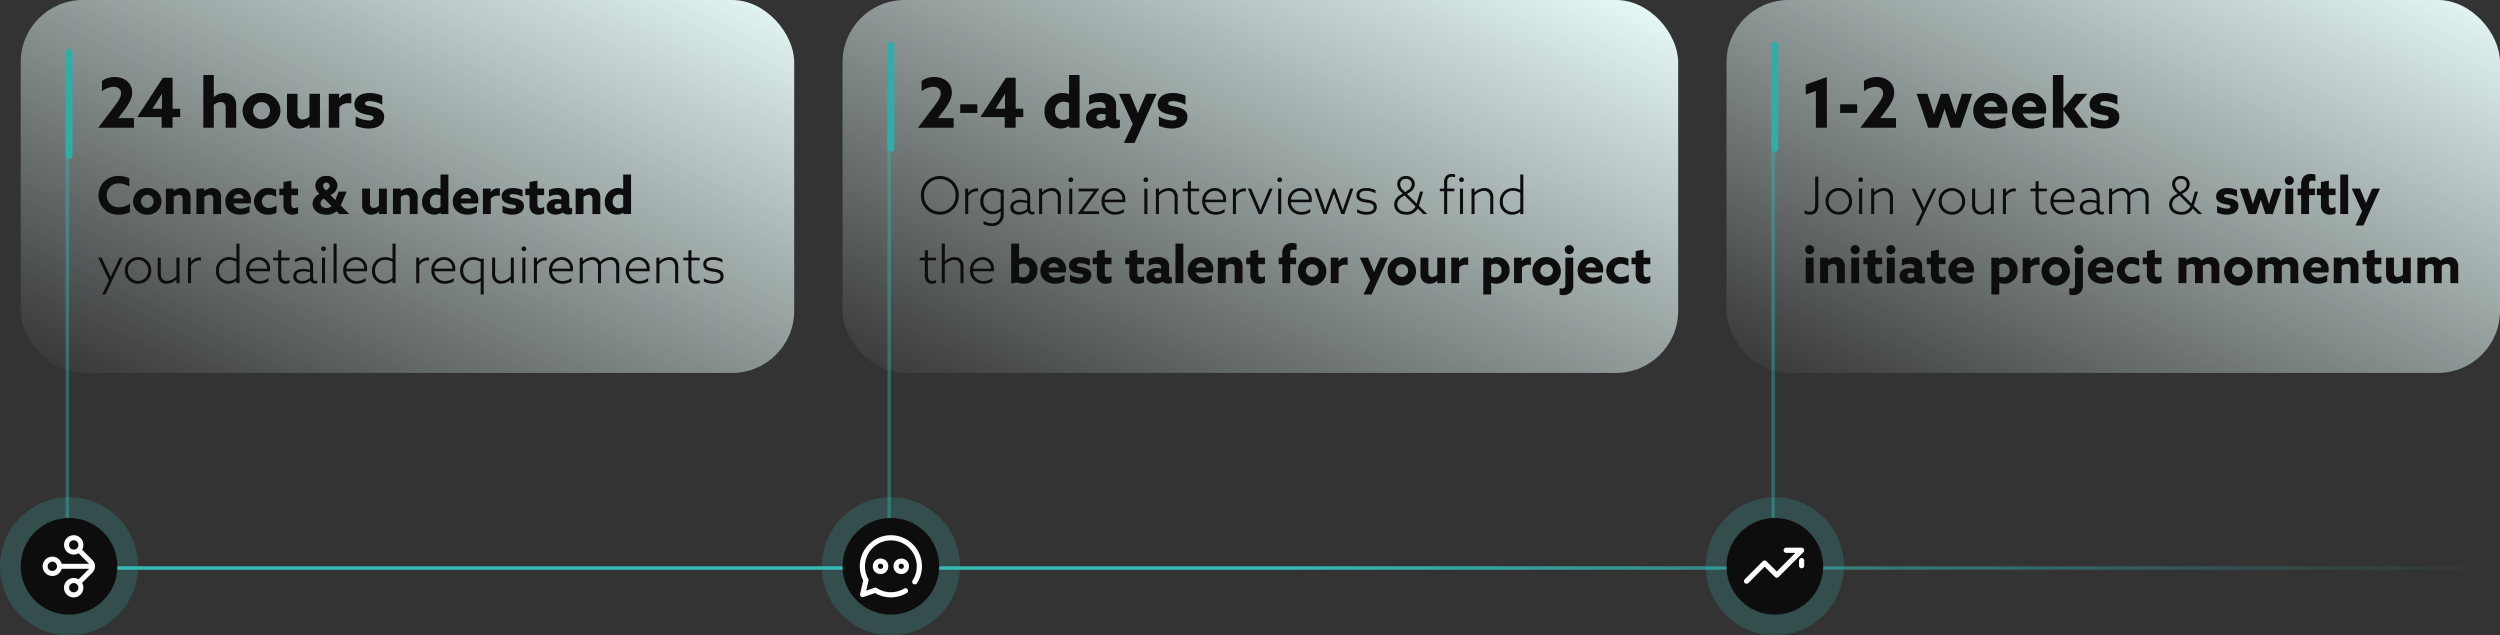 <svg xmlns="http://www.w3.org/2000/svg" xmlns:xlink="http://www.w3.org/1999/xlink" width="724" height="184" viewBox="0 0 724 184"><rect x="0" y="0" width="724" height="184" fill="#333333" stroke="none"/><defs><linearGradient id="a" x1="1" y1="1" x2="0.5" y2="1" gradientUnits="objectBoundingBox"><stop offset="0" stop-color="#34bcb8" stop-opacity="0"/><stop offset="1" stop-color="#34bcb8"/></linearGradient><linearGradient id="b" x1="1" x2="-0.021" y2="1" gradientUnits="objectBoundingBox"><stop offset="0" stop-color="#e6f8f7"/><stop offset="1" stop-color="#e5f8f7" stop-opacity="0"/></linearGradient><clipPath id="c"><rect width="18" height="18" fill="none"/></clipPath><linearGradient id="f" y1="0.049" x2="-0.031" xlink:href="#b"/><linearGradient id="j" x2="0" xlink:href="#b"/></defs><g transform="translate(-375 -1888)"><path d="M703,.5H0v-1H703Z" transform="translate(395.5 2052.5)" fill="url(#a)"/><g transform="translate(173.889 1466)"><rect width="224" height="108" rx="18" transform="translate(701.111 422)" fill="url(#b)"/><path d="M0,0V122.549" transform="translate(714.611 451.951)" fill="none" stroke="rgba(52,188,184,0.4)" stroke-width="1"/><path d="M0,0V29.949" transform="translate(715.111 435.064)" fill="none" stroke="#2fada9" stroke-linecap="round" stroke-width="2"/><path d="M3.675-2.94c0,1.32-.2,2.25-1.545,2.25A3.965,3.965,0,0,1,.57-1.05v.885a4.165,4.165,0,0,0,1.575.33A2.307,2.307,0,0,0,4.035-.6,3.6,3.6,0,0,0,4.59-2.97v-7.89H3.675ZM6.69-3.69A3.755,3.755,0,0,0,10.515.165,3.755,3.755,0,0,0,14.34-3.69a3.755,3.755,0,0,0-3.825-3.855A3.755,3.755,0,0,0,6.69-3.69Zm.885,0a2.923,2.923,0,0,1,2.94-3.045,2.923,2.923,0,0,1,2.94,3.045,2.923,2.923,0,0,1-2.94,3.045A2.923,2.923,0,0,1,7.575-3.69ZM17.52-9.945a.676.676,0,0,0-.675-.69.676.676,0,0,0-.69.675.676.676,0,0,0,.675.69A.676.676,0,0,0,17.52-9.945ZM16.4,0h.885V-7.38H16.4ZM19.89,0h.885V-5.4A3.824,3.824,0,0,1,23.46-6.72a1.82,1.82,0,0,1,1.38.525,2.482,2.482,0,0,1,.465,1.77V0h.885V-4.59a2.961,2.961,0,0,0-.66-2.2,2.49,2.49,0,0,0-1.89-.75A4.21,4.21,0,0,0,20.8-6.33l-.03-.015V-7.38H19.89ZM36.345-4.245c-.39.825-.78,1.665-1.14,2.445h-.03c-.36-.795-.735-1.605-1.14-2.46l-1.47-3.12H31.59L34.71-.8,32.715,3.3h.945l5.1-10.68h-.93Zm3.1.555A3.755,3.755,0,0,0,43.275.165,3.755,3.755,0,0,0,47.1-3.69a3.755,3.755,0,0,0-3.825-3.855A3.755,3.755,0,0,0,39.45-3.69Zm.885,0a2.923,2.923,0,0,1,2.94-3.045,2.923,2.923,0,0,1,2.94,3.045,2.923,2.923,0,0,1-2.94,3.045A2.923,2.923,0,0,1,40.335-3.69ZM49.77-.615A2.532,2.532,0,0,0,51.7.165a4.06,4.06,0,0,0,2.805-1.23l.03.015V0h.885V-7.38H54.54v5.37A3.788,3.788,0,0,1,51.87-.645a1.82,1.82,0,0,1-1.4-.555,2.759,2.759,0,0,1-.465-1.89V-7.38h-.885v4.455A3.274,3.274,0,0,0,49.77-.615ZM58.035,0h.885V-5.16A2.822,2.822,0,0,1,61.305-6.6a2.223,2.223,0,0,1,.465.045V-7.41a1.938,1.938,0,0,0-.435-.045,3.016,3.016,0,0,0-2.385,1.29l-.03-.015v-1.2h-.885Zm9.99-.465A2.047,2.047,0,0,0,69.6.165a2.886,2.886,0,0,0,1.17-.24v-.84a2.138,2.138,0,0,1-1.05.27c-1.17,0-1.335-.915-1.335-2.025V-6.6H70.77v-.78H68.385V-9.6l-.885.15v2.07H66.03v.78H67.5v4.08A3.071,3.071,0,0,0,68.025-.465ZM78.705-3.45c.015-.18.03-.4.03-.63a3.22,3.22,0,0,0-3.27-3.465A3.673,3.673,0,0,0,71.82-3.69,3.75,3.75,0,0,0,75.765.165,5,5,0,0,0,78.3-.525v-.96a4.106,4.106,0,0,1-2.475.855A2.957,2.957,0,0,1,72.69-3.45Zm-3.27-3.3a2.378,2.378,0,0,1,2.43,2.565H72.72A2.764,2.764,0,0,1,75.435-6.75ZM82.815.165a3.879,3.879,0,0,0,2.46-.915h.03A1.33,1.33,0,0,0,86.64.12,1.6,1.6,0,0,0,87.285,0V-.765a.989.989,0,0,1-.48.12c-.6,0-.75-.465-.75-1.095V-4.935a2.46,2.46,0,0,0-.75-1.98,3.193,3.193,0,0,0-2.1-.645,4.5,4.5,0,0,0-2.355.66v.885a3.881,3.881,0,0,1,2.265-.72,2.258,2.258,0,0,1,1.515.465,1.861,1.861,0,0,1,.54,1.545v.855a7.214,7.214,0,0,0-1.9-.27,3.8,3.8,0,0,0-2.025.495,1.948,1.948,0,0,0-.93,1.71,1.909,1.909,0,0,0,.765,1.59A2.9,2.9,0,0,0,82.815.165Zm.12-.795c-.9,0-1.725-.42-1.725-1.38,0-1.1,1.08-1.425,2.13-1.425a6.836,6.836,0,0,1,1.83.27V-1.5A3.483,3.483,0,0,1,82.935-.63ZM99.345,0h.885V-4.635a2.905,2.905,0,0,0-.645-2.175,2.519,2.519,0,0,0-1.89-.735A4.3,4.3,0,0,0,94.71-6.18a2.344,2.344,0,0,0-2.28-1.365A4.022,4.022,0,0,0,89.7-6.36l-.03-.015V-7.38h-.885V0h.885V-5.46a3.8,3.8,0,0,1,2.595-1.26,1.8,1.8,0,0,1,1.35.51,2.359,2.359,0,0,1,.45,1.725V0h.885V-4.635a6.5,6.5,0,0,0-.045-.8,3.81,3.81,0,0,1,2.64-1.29,1.786,1.786,0,0,1,1.335.51,2.425,2.425,0,0,1,.465,1.725Zm14.31-6.51-.99,3.45L109.89-5.82l.765-.495A2.747,2.747,0,0,0,112.14-8.64a2.379,2.379,0,0,0-2.55-2.385,2.374,2.374,0,0,0-2.55,2.37,3.076,3.076,0,0,0,1.11,2.235l.48.48-.69.42a3.14,3.14,0,0,0-1.77,2.73c0,1.59,1.215,2.955,3.48,2.955A3.56,3.56,0,0,0,113-1.605L114.6,0h1.1l.015-.03L113.325-2.4l1.215-4.11ZM107.91-8.64a1.553,1.553,0,0,1,1.665-1.575,1.568,1.568,0,0,1,1.68,1.59A2.022,2.022,0,0,1,110.16-6.93l-.825.555-.57-.57A2.428,2.428,0,0,1,107.91-8.64Zm1.785,7.995c-1.695,0-2.64-.975-2.64-2.175A2.44,2.44,0,0,1,108.42-4.9l.765-.48,3.165,3.15A2.735,2.735,0,0,1,109.695-.645Zm10.365.21a7.04,7.04,0,0,0,2.88.6c1.89,0,3.3-.885,3.315-2.505,0-1.275-.855-1.815-2.265-2.16-1.1-.27-1.89-.225-1.89-.765,0-.345.36-.525.96-.525a6.216,6.216,0,0,1,2.775.8V-6.96a6.891,6.891,0,0,0-2.82-.585c-1.83,0-3.21.885-3.225,2.445,0,1.215.825,1.8,2.22,2.145,1.11.285,1.935.225,1.935.8,0,.4-.375.57-1.005.57a6.293,6.293,0,0,1-2.88-.84ZM129.18,0h2.19l.675-1.98c.255-.735.48-1.425.675-2.1h.03c.2.675.42,1.4.66,2.115L134.07,0h2.13l2.52-7.38h-2.205l-.75,2.325c-.24.75-.45,1.425-.645,2.13h-.03c-.21-.7-.42-1.365-.675-2.13l-.78-2.325h-1.7l-.795,2.325c-.24.705-.48,1.44-.69,2.13h-.03c-.195-.7-.4-1.395-.645-2.13l-.75-2.325h-2.37Zm10.485-9.72a1.319,1.319,0,0,0,1.32,1.305A1.319,1.319,0,0,0,142.3-9.72a1.319,1.319,0,0,0-1.32-1.305A1.319,1.319,0,0,0,139.665-9.72Zm.18,9.72h2.28V-7.38h-2.28Zm4.575,0h2.28V-5.49h1.71V-7.38H146.7V-8.625c0-.63.15-1.08.855-1.08a4.745,4.745,0,0,1,.99.135v-1.845a3.644,3.644,0,0,0-1.26-.21,3.025,3.025,0,0,0-2.085.69,3.311,3.311,0,0,0-.78,2.46v1.1h-1.05v1.89h1.05Zm6.375-.57a2.6,2.6,0,0,0,1.92.735A3.4,3.4,0,0,0,154.38-.24V-2.055a2.642,2.642,0,0,1-1.1.3c-.69,0-.855-.54-.855-1.26V-5.49h1.95V-7.38h-1.95V-9.69l-2.28.39v1.92h-1.2v1.89h1.2v2.715A3.007,3.007,0,0,0,150.795-.57Zm4.95.57h2.28V-11.46h-2.28Zm6.7,3.3,4.8-10.68h-2.265l-.78,1.785c-.345.8-.675,1.575-1.005,2.385h-.03q-.45-1.147-.945-2.34l-.765-1.83h-2.4l3,6.57L160.125,3.3ZM.765,10.28a1.32,1.32,0,1,0,1.32-1.305A1.319,1.319,0,0,0,.765,10.28ZM.945,20h2.28V12.62H.945Zm4.17,0H7.4V15.035A2.632,2.632,0,0,1,8.94,14.42a.977.977,0,0,1,.78.315,1.462,1.462,0,0,1,.255,1.035V20h2.28V15.4a2.968,2.968,0,0,0-.645-2.19,2.658,2.658,0,0,0-1.935-.75,3.614,3.614,0,0,0-2.28.855l-.03-.015V12.62H5.115Zm8.82-9.72a1.32,1.32,0,1,0,1.32-1.305A1.319,1.319,0,0,0,13.935,10.28Zm.18,9.72H16.4V12.62h-2.28Zm5.37-.57a2.6,2.6,0,0,0,1.92.735,3.4,3.4,0,0,0,1.665-.405V17.945a2.642,2.642,0,0,1-1.095.3c-.69,0-.855-.54-.855-1.26V14.51h1.95V12.62H21.12V10.31l-2.28.39v1.92h-1.2v1.89h1.2v2.715A3.007,3.007,0,0,0,19.485,19.43Zm4.77-9.15a1.32,1.32,0,1,0,1.32-1.305A1.319,1.319,0,0,0,24.255,10.28Zm.18,9.72h2.28V12.62h-2.28Zm6.27.165a3.593,3.593,0,0,0,2.055-.615h.03a2.159,2.159,0,0,0,1.59.585,2.48,2.48,0,0,0,1.095-.225V18.2a.86.86,0,0,1-.375.09c-.315,0-.45-.24-.45-.585V15.2a2.441,2.441,0,0,0-.825-2.04,3.9,3.9,0,0,0-2.46-.7,5.868,5.868,0,0,0-2.58.57V14.99a4.609,4.609,0,0,1,2.16-.585,1.7,1.7,0,0,1,1.14.315,1.04,1.04,0,0,1,.285.78v.285a5.93,5.93,0,0,0-1.275-.135,3.645,3.645,0,0,0-2.07.525,2.1,2.1,0,0,0-.9,1.785,2.012,2.012,0,0,0,.87,1.725A3,3,0,0,0,30.7,20.165Zm.63-1.68c-.525,0-.945-.255-.945-.735,0-.57.585-.75,1.17-.75a3,3,0,0,1,.81.1v1.08A2.049,2.049,0,0,1,31.335,18.485Zm6.525.945a2.6,2.6,0,0,0,1.92.735,3.4,3.4,0,0,0,1.665-.405V17.945a2.642,2.642,0,0,1-1.1.3c-.69,0-.855-.54-.855-1.26V14.51h1.95V12.62h-1.95V10.31l-2.28.39v1.92h-1.2v1.89h1.2v2.715A3.007,3.007,0,0,0,37.86,19.43Zm11.76-2.52a6.079,6.079,0,0,0,.045-.78,3.414,3.414,0,0,0-3.525-3.675,3.806,3.806,0,0,0-3.87,3.885c0,2.31,1.755,3.825,4.185,3.825a5.666,5.666,0,0,0,2.805-.675V17.585a4.592,4.592,0,0,1-2.505.81A2,2,0,0,1,44.61,16.91Zm-3.51-2.715a1.441,1.441,0,0,1,1.455,1.275H44.6A1.525,1.525,0,0,1,46.11,14.195Zm10.875,5.7.03-.015a3.322,3.322,0,0,0,1.425.285,3.742,3.742,0,0,0,3.855-3.915,3.558,3.558,0,0,0-3.495-3.8,3.19,3.19,0,0,0-1.83.555l-.03-.015V12.62H54.7V23.3h2.28Zm0-1.86v-3.27a2.118,2.118,0,0,1,1.23-.4A1.822,1.822,0,0,1,60,16.37a1.791,1.791,0,0,1-1.845,1.95A2.583,2.583,0,0,1,56.985,18.035ZM63.765,20h2.28V15.53a2.451,2.451,0,0,1,2-.87,2.656,2.656,0,0,1,.615.075V12.59a1.829,1.829,0,0,0-.48-.06,2.5,2.5,0,0,0-2.145,1.095L66,13.61v-.99H63.765Zm7.755-3.69a1.831,1.831,0,1,1,1.83,1.89A1.841,1.841,0,0,1,71.52,16.31Zm-2.28,0a4.118,4.118,0,1,0,4.11-3.855A3.908,3.908,0,0,0,69.24,16.31Zm9.51-6.03a1.32,1.32,0,1,0,1.32-1.305A1.319,1.319,0,0,0,78.75,10.28Zm.18,10.08c0,.75-.12,1.185-.915,1.185a4.534,4.534,0,0,1-.75-.075v1.875a4.346,4.346,0,0,0,1.035.12,3.153,3.153,0,0,0,2.235-.8,3.248,3.248,0,0,0,.675-2.46V12.62H78.93Zm11.055-3.45a6.079,6.079,0,0,0,.045-.78A3.414,3.414,0,0,0,86.5,12.455a3.806,3.806,0,0,0-3.87,3.885c0,2.31,1.755,3.825,4.185,3.825a5.666,5.666,0,0,0,2.805-.675V17.585a4.592,4.592,0,0,1-2.505.81,2,2,0,0,1-2.145-1.485Zm-3.51-2.715A1.441,1.441,0,0,1,87.93,15.47H84.96A1.525,1.525,0,0,1,86.475,14.195Zm4.59,2.13a3.86,3.86,0,0,0,4.11,3.84,5.075,5.075,0,0,0,2.415-.57V17.5a3.749,3.749,0,0,1-2.16.735,1.932,1.932,0,1,1-.03-3.855,3.968,3.968,0,0,1,2.085.69V12.95a4.962,4.962,0,0,0-2.19-.495A3.959,3.959,0,0,0,91.065,16.325Zm9.33,3.1a2.6,2.6,0,0,0,1.92.735,3.4,3.4,0,0,0,1.665-.405V17.945a2.642,2.642,0,0,1-1.1.3c-.69,0-.855-.54-.855-1.26V14.51h1.95V12.62h-1.95V10.31l-2.28.39v1.92h-1.2v1.89h1.2v2.715A3.007,3.007,0,0,0,100.395,19.43ZM118.44,20h2.28V15.365a2.888,2.888,0,0,0-.675-2.175,2.573,2.573,0,0,0-1.9-.735,3.837,3.837,0,0,0-2.6,1.05,2.476,2.476,0,0,0-2.145-1.05,3.42,3.42,0,0,0-2.22.84l-.03-.015v-.66H108.9V20h2.28V15.02a2.393,2.393,0,0,1,1.44-.6,1.019,1.019,0,0,1,.78.315,1.392,1.392,0,0,1,.27,1.005V20h2.28V15.365a2.43,2.43,0,0,0-.015-.33,2.315,2.315,0,0,1,1.455-.615,1.019,1.019,0,0,1,.78.315,1.342,1.342,0,0,1,.27,1.005Zm5.955-3.69a1.831,1.831,0,1,1,1.83,1.89A1.841,1.841,0,0,1,124.4,16.31Zm-2.28,0a4.118,4.118,0,1,0,4.11-3.855A3.908,3.908,0,0,0,122.115,16.31ZM141.3,20h2.28V15.365a2.888,2.888,0,0,0-.675-2.175,2.573,2.573,0,0,0-1.9-.735,3.837,3.837,0,0,0-2.6,1.05,2.476,2.476,0,0,0-2.145-1.05,3.42,3.42,0,0,0-2.22.84l-.03-.015v-.66h-2.25V20h2.28V15.02a2.393,2.393,0,0,1,1.44-.6,1.019,1.019,0,0,1,.78.315,1.392,1.392,0,0,1,.27,1.005V20h2.28V15.365a2.43,2.43,0,0,0-.015-.33,2.315,2.315,0,0,1,1.455-.615,1.019,1.019,0,0,1,.78.315,1.342,1.342,0,0,1,.27,1.005Zm11.025-3.09a6.079,6.079,0,0,0,.045-.78,3.414,3.414,0,0,0-3.525-3.675,3.806,3.806,0,0,0-3.87,3.885c0,2.31,1.755,3.825,4.185,3.825a5.666,5.666,0,0,0,2.805-.675V17.585a4.592,4.592,0,0,1-2.505.81,2,2,0,0,1-2.145-1.485Zm-3.51-2.715a1.441,1.441,0,0,1,1.455,1.275H147.3A1.525,1.525,0,0,1,148.815,14.195ZM153.855,20h2.28V15.035a2.632,2.632,0,0,1,1.545-.615.977.977,0,0,1,.78.315,1.462,1.462,0,0,1,.255,1.035V20H161V15.4a2.968,2.968,0,0,0-.645-2.19,2.658,2.658,0,0,0-1.935-.75,3.614,3.614,0,0,0-2.28.855l-.03-.015V12.62h-2.25Zm10.2-.57a2.6,2.6,0,0,0,1.92.735,3.4,3.4,0,0,0,1.665-.405V17.945a2.642,2.642,0,0,1-1.1.3c-.69,0-.855-.54-.855-1.26V14.51h1.95V12.62h-1.95V10.31l-2.28.39v1.92h-1.2v1.89h1.2v2.715A3.007,3.007,0,0,0,164.055,19.43Zm5.655,0a2.594,2.594,0,0,0,1.92.735,3.323,3.323,0,0,0,2.25-.87l.03.015V20h2.25V12.62h-2.28v4.935a2.31,2.31,0,0,1-1.5.66,1.052,1.052,0,0,1-.81-.33,1.486,1.486,0,0,1-.285-1.065v-4.2h-2.28v4.545A3.016,3.016,0,0,0,169.71,19.43Zm17.91.57h2.28V15.365a2.888,2.888,0,0,0-.675-2.175,2.573,2.573,0,0,0-1.9-.735,3.837,3.837,0,0,0-2.6,1.05,2.476,2.476,0,0,0-2.145-1.05,3.42,3.42,0,0,0-2.22.84l-.03-.015v-.66h-2.25V20h2.28V15.02a2.393,2.393,0,0,1,1.44-.6,1.019,1.019,0,0,1,.78.315,1.392,1.392,0,0,1,.27,1.005V20h2.28V15.365a2.43,2.43,0,0,0-.015-.33,2.315,2.315,0,0,1,1.455-.615,1.019,1.019,0,0,1,.78.315,1.342,1.342,0,0,1,.27,1.005Z" transform="translate(723.111 484)" fill="#0d0d0d"/><path d="M-42.12,0h3.18V-14.7l-6.12,2.22V-9.6l2.94-1.06Zm7.02-4.3h4.94V-6.78H-35.1Zm5.86,4.26.02.04h10.3V-2.78h-4.52l-.02-.04,1.74-2.3c1.5-2,2.28-3.5,2.28-5.12,0-2.72-2.22-4.46-5.08-4.46a6.233,6.233,0,0,0-3.68,1.16v2.98a5.8,5.8,0,0,1,3.38-1.3c1.28,0,2.16.68,2.16,1.9,0,1.1-.72,2.16-2.16,4.08ZM-9.6,0h2.92l.9-2.64c.34-.98.64-1.9.9-2.8h.04c.26.9.56,1.86.88,2.82L-3.08,0H-.24L3.12-9.84H.18l-1,3.1c-.32,1-.6,1.9-.86,2.84h-.04c-.28-.94-.56-1.82-.9-2.84l-1.04-3.1H-5.92l-1.06,3.1c-.32.94-.64,1.92-.92,2.84h-.04c-.26-.94-.54-1.86-.86-2.84l-1-3.1h-3.16ZM13.26-4.12a8.1,8.1,0,0,0,.06-1.04,4.553,4.553,0,0,0-4.7-4.9A5.075,5.075,0,0,0,3.46-4.88C3.46-1.8,5.8.22,9.04.22a7.555,7.555,0,0,0,3.74-.9V-3.22A6.122,6.122,0,0,1,9.44-2.14,2.665,2.665,0,0,1,6.58-4.12ZM8.58-7.74a1.922,1.922,0,0,1,1.94,1.7H6.56A2.033,2.033,0,0,1,8.58-7.74Zm15.9,3.62a8.1,8.1,0,0,0,.06-1.04,4.553,4.553,0,0,0-4.7-4.9,5.075,5.075,0,0,0-5.16,5.18c0,3.08,2.34,5.1,5.58,5.1A7.555,7.555,0,0,0,24-.68V-3.22a6.122,6.122,0,0,1-3.34,1.08A2.665,2.665,0,0,1,17.8-4.12ZM19.8-7.74a1.922,1.922,0,0,1,1.94,1.7H17.78A2.033,2.033,0,0,1,19.8-7.74ZM26.52,0h3.04V-5l.04-.02L33.18,0h3.6L32.74-5.44l3.76-4.4H33.04L29.6-5.66l-.04-.02v-9.6H26.52ZM37.5-.58a9.386,9.386,0,0,0,3.84.8c2.52,0,4.4-1.18,4.42-3.34,0-1.7-1.14-2.42-3.02-2.88-1.46-.36-2.52-.3-2.52-1.02,0-.46.48-.7,1.28-.7a8.288,8.288,0,0,1,3.7,1.06V-9.28a9.187,9.187,0,0,0-3.76-.78c-2.44,0-4.28,1.18-4.3,3.26,0,1.62,1.1,2.4,2.96,2.86,1.48.38,2.58.3,2.58,1.06,0,.54-.5.76-1.34.76A8.391,8.391,0,0,1,37.5-3.24Z" transform="translate(769.111 459)" fill="#0d0d0d"/><circle cx="20" cy="20" r="20" transform="translate(695.111 566)" fill="rgba(52,188,184,0.2)"/><circle cx="14" cy="14" r="14" transform="translate(701.111 572)" fill="#0d0d0d"/><g transform="translate(706.111 571)"><g transform="translate(0 6)" clip-path="url(#c)"><g clip-path="url(#c)"><g opacity="0"><g clip-path="url(#c)"><rect width="18" height="18"/></g></g><line y1="1.478" transform="translate(16.748 7.35)" fill="none" stroke="#fff" stroke-linecap="round" stroke-linejoin="round" stroke-width="1.5"/><path d="M.8,13.3,6.038,8.061l3.507,3.507,7.2-7.208H12.277" fill="none" stroke="#fff" stroke-linecap="round" stroke-linejoin="round" stroke-width="1.5"/></g></g></g></g><g transform="translate(-129.111 1466)"><rect width="242" height="108" rx="18" transform="translate(748.111 422)" fill="url(#f)"/><path d="M0,0V127.749" transform="translate(761.611 449.247)" fill="none" stroke="rgba(52,188,184,0.4)" stroke-width="1"/><path d="M0,0V29.914" transform="translate(762.111 435.082)" fill="none" stroke="#2fada9" stroke-linecap="round" stroke-width="2"/><path d="M.7-5.43A5.448,5.448,0,0,0,6.18.165,5.448,5.448,0,0,0,11.655-5.43a5.448,5.448,0,0,0-5.475-5.6A5.448,5.448,0,0,0,.7-5.43Zm.915,0a4.563,4.563,0,0,1,4.56-4.74,4.563,4.563,0,0,1,4.56,4.74A4.563,4.563,0,0,1,6.18-.69,4.563,4.563,0,0,1,1.62-5.43ZM13.515,0H14.4V-5.16A2.822,2.822,0,0,1,16.785-6.6a2.223,2.223,0,0,1,.465.045V-7.41a1.938,1.938,0,0,0-.435-.045,3.016,3.016,0,0,0-2.385,1.29L14.4-6.18v-1.2h-.885ZM18.84,2.895a4.794,4.794,0,0,0,2.28.57A3.262,3.262,0,0,0,24.675,0V-7.14l-.855.15a4.541,4.541,0,0,0-2.175-.57,3.681,3.681,0,0,0-3.735,3.9A3.5,3.5,0,0,0,21.45.015,3.546,3.546,0,0,0,23.76-.81l.03.015v.81a2.459,2.459,0,0,1-2.67,2.64,4.243,4.243,0,0,1-2.28-.705ZM18.81-3.72a2.815,2.815,0,0,1,2.82-3.03,4.084,4.084,0,0,1,2.16.63v4.44a3.129,3.129,0,0,1-2.22.9A2.736,2.736,0,0,1,18.81-3.72ZM29.1.165A3.879,3.879,0,0,0,31.56-.75h.03a1.33,1.33,0,0,0,1.335.87A1.6,1.6,0,0,0,33.57,0V-.765a.989.989,0,0,1-.48.12c-.6,0-.75-.465-.75-1.095V-4.935a2.46,2.46,0,0,0-.75-1.98,3.193,3.193,0,0,0-2.1-.645,4.5,4.5,0,0,0-2.355.66v.885a3.881,3.881,0,0,1,2.265-.72,2.258,2.258,0,0,1,1.515.465,1.861,1.861,0,0,1,.54,1.545v.855a7.214,7.214,0,0,0-1.905-.27,3.8,3.8,0,0,0-2.025.495,1.948,1.948,0,0,0-.93,1.71,1.909,1.909,0,0,0,.765,1.59A2.9,2.9,0,0,0,29.1.165Zm.12-.795c-.9,0-1.725-.42-1.725-1.38,0-1.1,1.08-1.425,2.13-1.425a6.836,6.836,0,0,1,1.83.27V-1.5A3.483,3.483,0,0,1,29.22-.63Zm5.7.63h.885V-5.4A3.824,3.824,0,0,1,38.49-6.72a1.82,1.82,0,0,1,1.38.525,2.482,2.482,0,0,1,.465,1.77V0h.885V-4.59a2.961,2.961,0,0,0-.66-2.2,2.49,2.49,0,0,0-1.89-.75A4.209,4.209,0,0,0,35.835-6.33l-.03-.015V-7.38H34.92Zm9.855-9.945a.676.676,0,0,0-.675-.69.676.676,0,0,0-.69.675.676.676,0,0,0,.675.69A.676.676,0,0,0,44.775-9.945ZM43.65,0h.885V-7.38H43.65Zm8.625,0V-.81h-4.59L47.67-.84l4.695-6.51-.015-.03h-6v.81h4.4l.015.03L46.065-.03,46.08,0Zm7.6-3.45c.015-.18.03-.4.03-.63a3.22,3.22,0,0,0-3.27-3.465A3.673,3.673,0,0,0,52.995-3.69,3.75,3.75,0,0,0,56.94.165a5,5,0,0,0,2.535-.69v-.96A4.106,4.106,0,0,1,57-.63a2.957,2.957,0,0,1-3.135-2.82Zm-3.27-3.3a2.378,2.378,0,0,1,2.43,2.565H53.9A2.764,2.764,0,0,1,56.61-6.75Zm9.915-3.195a.676.676,0,0,0-.675-.69.676.676,0,0,0-.69.675.676.676,0,0,0,.675.69A.676.676,0,0,0,66.525-9.945ZM65.4,0h.885V-7.38H65.4Zm3.345,0h.885V-5.4a3.824,3.824,0,0,1,2.685-1.32,1.82,1.82,0,0,1,1.38.525,2.482,2.482,0,0,1,.465,1.77V0h.885V-4.59a2.961,2.961,0,0,0-.66-2.2,2.49,2.49,0,0,0-1.89-.75A4.209,4.209,0,0,0,69.66-6.33l-.03-.015V-7.38h-.885Zm9.78-.465A2.047,2.047,0,0,0,80.1.165a2.886,2.886,0,0,0,1.17-.24v-.84a2.138,2.138,0,0,1-1.05.27c-1.17,0-1.335-.915-1.335-2.025V-6.6H81.27v-.78H78.885V-9.6L78-9.45v2.07H76.53v.78H78v4.08A3.071,3.071,0,0,0,78.525-.465ZM89.055-3.45c.015-.18.03-.4.03-.63a3.22,3.22,0,0,0-3.27-3.465A3.673,3.673,0,0,0,82.17-3.69,3.75,3.75,0,0,0,86.115.165a5,5,0,0,0,2.535-.69v-.96a4.106,4.106,0,0,1-2.475.855A2.957,2.957,0,0,1,83.04-3.45Zm-3.27-3.3a2.378,2.378,0,0,1,2.43,2.565H83.07A2.764,2.764,0,0,1,85.785-6.75ZM91.05,0h.885V-5.16A2.822,2.822,0,0,1,94.32-6.6a2.223,2.223,0,0,1,.465.045V-7.41a1.938,1.938,0,0,0-.435-.045,3.016,3.016,0,0,0-2.385,1.29l-.03-.015v-1.2H91.05Zm9.03-3.735C99.72-2.88,99.345-1.98,99-1.14h-.03c-.345-.84-.72-1.74-1.08-2.595L96.345-7.38h-.96L98.535,0h.87l3.15-7.38h-.93Zm5.205-6.21a.676.676,0,0,0-.675-.69.676.676,0,0,0-.69.675.676.676,0,0,0,.675.69A.676.676,0,0,0,105.285-9.945ZM104.16,0h.885V-7.38h-.885Zm9.69-3.45c.015-.18.03-.4.03-.63a3.22,3.22,0,0,0-3.27-3.465,3.673,3.673,0,0,0-3.645,3.855A3.75,3.75,0,0,0,110.91.165a5,5,0,0,0,2.535-.69v-.96a4.106,4.106,0,0,1-2.475.855,2.957,2.957,0,0,1-3.135-2.82Zm-3.27-3.3a2.378,2.378,0,0,1,2.43,2.565h-5.145A2.764,2.764,0,0,1,110.58-6.75ZM117.27,0h.915l1.29-3.57c.24-.66.6-1.68.825-2.34h.03c.225.66.585,1.68.81,2.31L122.445,0h.885l2.595-7.38h-.915l-1.3,3.75c-.255.735-.57,1.65-.825,2.43h-.03c-.27-.78-.6-1.71-.885-2.49L120.63-7.38h-.615L118.65-3.6c-.27.75-.585,1.635-.855,2.415h-.03c-.27-.81-.57-1.68-.84-2.46L115.62-7.38h-.945Zm9.735-.48a5.838,5.838,0,0,0,2.745.645c1.785,0,2.97-.75,2.97-2.205,0-1.56-1.365-1.92-2.7-2.13-1.11-.18-2.31-.285-2.31-1.32,0-.84.8-1.245,1.95-1.245a5.145,5.145,0,0,1,2.685.75v-.93a5.78,5.78,0,0,0-2.655-.63c-1.68,0-2.865.72-2.865,2.115,0,1.5,1.395,1.86,2.625,2.055,1.155.18,2.385.3,2.385,1.41,0,.885-.795,1.32-2.04,1.32a5.285,5.285,0,0,1-2.79-.78Zm18.24-6.03-.99,3.45L141.48-5.82l.765-.495A2.747,2.747,0,0,0,143.73-8.64a2.379,2.379,0,0,0-2.55-2.385,2.374,2.374,0,0,0-2.55,2.37,3.076,3.076,0,0,0,1.11,2.235l.48.48-.69.42a3.14,3.14,0,0,0-1.77,2.73c0,1.59,1.215,2.955,3.48,2.955a3.56,3.56,0,0,0,3.345-1.77L146.19,0h1.1l.015-.03L144.915-2.4l1.215-4.11ZM139.5-8.64a1.553,1.553,0,0,1,1.665-1.575,1.568,1.568,0,0,1,1.68,1.59,2.022,2.022,0,0,1-1.1,1.695l-.825.555-.57-.57A2.428,2.428,0,0,1,139.5-8.64Zm1.785,7.995c-1.695,0-2.64-.975-2.64-2.175A2.439,2.439,0,0,1,140.01-4.9l.765-.48,3.165,3.15A2.735,2.735,0,0,1,141.285-.645ZM152.22,0h.885V-6.6h2.055v-.78h-2.055V-9.1c0-1.02.255-1.71,1.365-1.71a3.761,3.761,0,0,1,.93.12v-.8a3.436,3.436,0,0,0-.96-.135,2.3,2.3,0,0,0-1.59.555,2.747,2.747,0,0,0-.63,2.085v1.6h-1.26v.78h1.26Zm5.715-9.945a.676.676,0,0,0-.675-.69.676.676,0,0,0-.69.675.676.676,0,0,0,.675.69A.676.676,0,0,0,157.935-9.945ZM156.81,0h.885V-7.38h-.885Zm3.345,0h.885V-5.4a3.824,3.824,0,0,1,2.685-1.32,1.82,1.82,0,0,1,1.38.525,2.482,2.482,0,0,1,.465,1.77V0h.885V-4.59a2.961,2.961,0,0,0-.66-2.2,2.49,2.49,0,0,0-1.89-.75A4.209,4.209,0,0,0,161.07-6.33l-.03-.015V-7.38h-.885Zm8.19-3.555A3.49,3.49,0,0,0,171.87.165a3.541,3.541,0,0,0,2.37-.87l.03.015V0h.885V-11.46h-.885v4.425l-.03.015a4.7,4.7,0,0,0-2.1-.525A3.763,3.763,0,0,0,168.345-3.555Zm.885-.06a2.912,2.912,0,0,1,2.94-3.135,4.2,4.2,0,0,1,2.1.6v4.59a3.162,3.162,0,0,1-2.265.93A2.744,2.744,0,0,1,169.23-3.615ZM2.355,19.535a2.047,2.047,0,0,0,1.575.63,2.886,2.886,0,0,0,1.17-.24v-.84a2.138,2.138,0,0,1-1.05.27c-1.17,0-1.335-.915-1.335-2.025V13.4H5.1v-.78H2.715V10.4l-.885.15v2.07H.36v.78H1.83v4.08A3.071,3.071,0,0,0,2.355,19.535ZM6.735,20H7.62V14.6a3.861,3.861,0,0,1,2.715-1.32,1.706,1.706,0,0,1,1.335.525,2.34,2.34,0,0,1,.48,1.77V20h.885V15.41a2.961,2.961,0,0,0-.66-2.2,2.49,2.49,0,0,0-1.89-.75A4.142,4.142,0,0,0,7.65,13.67l-.03-.015V8.54H6.735ZM21.8,16.55c.015-.18.03-.4.03-.63a3.22,3.22,0,0,0-3.27-3.465A3.673,3.673,0,0,0,14.91,16.31a3.75,3.75,0,0,0,3.945,3.855,5,5,0,0,0,2.535-.69v-.96a4.106,4.106,0,0,1-2.475.855,2.957,2.957,0,0,1-3.135-2.82Zm-3.27-3.3a2.378,2.378,0,0,1,2.43,2.565H15.81A2.764,2.764,0,0,1,18.525,13.25Zm8.31,6.84,1.785-.3a4.719,4.719,0,0,0,1.83.375,3.853,3.853,0,0,0,3.99-3.99,3.515,3.515,0,0,0-3.48-3.72,3.365,3.365,0,0,0-1.815.51l-.03-.015V8.54h-2.28Zm2.28-2.055V14.72a2.494,2.494,0,0,1,1.26-.36,1.75,1.75,0,0,1,1.77,1.92,1.859,1.859,0,0,1-1.86,2.04A2.591,2.591,0,0,1,29.115,18.035Zm13.53-1.125a6.079,6.079,0,0,0,.045-.78,3.414,3.414,0,0,0-3.525-3.675,3.806,3.806,0,0,0-3.87,3.885c0,2.31,1.755,3.825,4.185,3.825a5.666,5.666,0,0,0,2.805-.675V17.585a4.592,4.592,0,0,1-2.505.81,2,2,0,0,1-2.145-1.485Zm-3.51-2.715A1.441,1.441,0,0,1,40.59,15.47H37.62A1.525,1.525,0,0,1,39.135,14.195Zm4.71,5.37a7.04,7.04,0,0,0,2.88.6c1.89,0,3.3-.885,3.315-2.505,0-1.275-.855-1.815-2.265-2.16-1.1-.27-1.89-.225-1.89-.765,0-.345.36-.525.96-.525a6.216,6.216,0,0,1,2.775.8V13.04a6.891,6.891,0,0,0-2.82-.585c-1.83,0-3.21.885-3.225,2.445,0,1.215.825,1.8,2.22,2.145,1.11.285,1.935.225,1.935.8,0,.405-.375.57-1.005.57a6.293,6.293,0,0,1-2.88-.84Zm8.46-.135a2.6,2.6,0,0,0,1.92.735,3.4,3.4,0,0,0,1.665-.405V17.945a2.642,2.642,0,0,1-1.1.3c-.69,0-.855-.54-.855-1.26V14.51h1.95V12.62H53.94V10.31l-2.28.39v1.92h-1.2v1.89h1.2v2.715A3.007,3.007,0,0,0,52.305,19.43Zm9.4,0a2.6,2.6,0,0,0,1.92.735,3.4,3.4,0,0,0,1.665-.405V17.945a2.642,2.642,0,0,1-1.1.3c-.69,0-.855-.54-.855-1.26V14.51h1.95V12.62h-1.95V10.31l-2.28.39v1.92h-1.2v1.89h1.2v2.715A3.007,3.007,0,0,0,61.71,19.43Zm6.9.735a3.593,3.593,0,0,0,2.055-.615h.03a2.159,2.159,0,0,0,1.59.585,2.48,2.48,0,0,0,1.1-.225V18.2a.86.86,0,0,1-.375.09c-.315,0-.45-.24-.45-.585V15.2a2.441,2.441,0,0,0-.825-2.04,3.9,3.9,0,0,0-2.46-.7,5.868,5.868,0,0,0-2.58.57V14.99a4.609,4.609,0,0,1,2.16-.585,1.7,1.7,0,0,1,1.14.315,1.04,1.04,0,0,1,.285.78v.285A5.93,5.93,0,0,0,69,15.65a3.645,3.645,0,0,0-2.07.525,2.1,2.1,0,0,0-.9,1.785,2.012,2.012,0,0,0,.87,1.725A3,3,0,0,0,68.61,20.165Zm.63-1.68c-.525,0-.945-.255-.945-.735,0-.57.585-.75,1.17-.75a3,3,0,0,1,.81.1v1.08A2.049,2.049,0,0,1,69.24,18.485ZM74.415,20h2.28V8.54h-2.28Zm10.9-3.09a6.079,6.079,0,0,0,.045-.78,3.414,3.414,0,0,0-3.525-3.675,3.806,3.806,0,0,0-3.87,3.885c0,2.31,1.755,3.825,4.185,3.825a5.666,5.666,0,0,0,2.805-.675V17.585a4.592,4.592,0,0,1-2.5.81A2,2,0,0,1,80.31,16.91Zm-3.51-2.715a1.441,1.441,0,0,1,1.455,1.275h-2.97A1.525,1.525,0,0,1,81.81,14.195ZM86.7,20h2.28V15.035a2.632,2.632,0,0,1,1.545-.615.977.977,0,0,1,.78.315,1.462,1.462,0,0,1,.255,1.035V20h2.28V15.4a2.968,2.968,0,0,0-.645-2.19,2.658,2.658,0,0,0-1.935-.75,3.614,3.614,0,0,0-2.28.855l-.03-.015V12.62H86.7Zm10.05-.57a2.6,2.6,0,0,0,1.92.735,3.4,3.4,0,0,0,1.665-.405V17.945a2.642,2.642,0,0,1-1.1.3c-.69,0-.855-.54-.855-1.26V14.51h1.95V12.62h-1.95V10.31l-2.28.39v1.92h-1.2v1.89h1.2v2.715A3.007,3.007,0,0,0,96.75,19.43Zm8.61.57h2.28V14.51h1.71V12.62h-1.71V11.375c0-.63.15-1.08.855-1.08a4.745,4.745,0,0,1,.99.135V8.585a3.644,3.644,0,0,0-1.26-.21,3.025,3.025,0,0,0-2.085.69,3.311,3.311,0,0,0-.78,2.46v1.1h-1.05v1.89h1.05Zm6.81-3.69A1.831,1.831,0,1,1,114,18.2,1.841,1.841,0,0,1,112.17,16.31Zm-2.28,0A4.118,4.118,0,1,0,114,12.455,3.908,3.908,0,0,0,109.89,16.31ZM119.385,20h2.28V15.53a2.451,2.451,0,0,1,2-.87,2.656,2.656,0,0,1,.615.075V12.59a1.829,1.829,0,0,0-.48-.06,2.5,2.5,0,0,0-2.145,1.095l-.03-.015v-.99h-2.235Zm11.805,3.3,4.8-10.68h-2.265l-.78,1.785c-.345.8-.675,1.575-1,2.385h-.03q-.45-1.148-.945-2.34l-.765-1.83h-2.4l3,6.57-1.935,4.11Zm6.96-6.99a1.831,1.831,0,1,1,1.83,1.89A1.841,1.841,0,0,1,138.15,16.31Zm-2.28,0a4.118,4.118,0,1,0,4.11-3.855A3.908,3.908,0,0,0,135.87,16.31Zm10.2,3.12a2.594,2.594,0,0,0,1.92.735,3.323,3.323,0,0,0,2.25-.87l.03.015V20h2.25V12.62h-2.28v4.935a2.31,2.31,0,0,1-1.5.66,1.052,1.052,0,0,1-.81-.33,1.486,1.486,0,0,1-.285-1.065v-4.2h-2.28v4.545A3.016,3.016,0,0,0,146.07,19.43Zm8.22.57h2.28V15.53a2.451,2.451,0,0,1,1.995-.87,2.656,2.656,0,0,1,.615.075V12.59a1.829,1.829,0,0,0-.48-.06,2.5,2.5,0,0,0-2.145,1.095l-.03-.015v-.99H154.29Zm11.55-.1.03-.015a3.322,3.322,0,0,0,1.425.285,3.742,3.742,0,0,0,3.855-3.915,3.558,3.558,0,0,0-3.5-3.8,3.19,3.19,0,0,0-1.83.555l-.03-.015V12.62H163.56V23.3h2.28Zm0-1.86v-3.27a2.118,2.118,0,0,1,1.23-.4,1.822,1.822,0,0,1,1.785,2.01,1.791,1.791,0,0,1-1.845,1.95A2.583,2.583,0,0,1,165.84,18.035ZM172.47,20h2.28V15.53a2.451,2.451,0,0,1,1.995-.87,2.656,2.656,0,0,1,.615.075V12.59a1.829,1.829,0,0,0-.48-.06,2.5,2.5,0,0,0-2.145,1.095l-.03-.015v-.99H172.47Zm7.6-3.69a1.831,1.831,0,1,1,1.83,1.89A1.841,1.841,0,0,1,180.075,16.31Zm-2.28,0a4.118,4.118,0,1,0,4.11-3.855A3.908,3.908,0,0,0,177.795,16.31Zm9.36-6.03a1.32,1.32,0,1,0,1.32-1.305A1.319,1.319,0,0,0,187.155,10.28Zm.18,10.08c0,.75-.12,1.185-.915,1.185a4.534,4.534,0,0,1-.75-.075v1.875a4.346,4.346,0,0,0,1.035.12,3.153,3.153,0,0,0,2.235-.8,3.248,3.248,0,0,0,.675-2.46V12.62h-2.28Zm10.9-3.45a6.079,6.079,0,0,0,.045-.78,3.414,3.414,0,0,0-3.525-3.675,3.806,3.806,0,0,0-3.87,3.885c0,2.31,1.755,3.825,4.185,3.825a5.666,5.666,0,0,0,2.805-.675V17.585a4.592,4.592,0,0,1-2.505.81,2,2,0,0,1-2.145-1.485Zm-3.51-2.715a1.441,1.441,0,0,1,1.455,1.275h-2.97A1.525,1.525,0,0,1,194.73,14.195Zm4.44,2.13a3.86,3.86,0,0,0,4.11,3.84,5.075,5.075,0,0,0,2.415-.57V17.5a3.749,3.749,0,0,1-2.16.735,1.932,1.932,0,1,1-.03-3.855,3.968,3.968,0,0,1,2.085.69V12.95a4.962,4.962,0,0,0-2.19-.495A3.959,3.959,0,0,0,199.17,16.325Zm9.18,3.1a2.6,2.6,0,0,0,1.92.735,3.4,3.4,0,0,0,1.665-.405V17.945a2.642,2.642,0,0,1-1.1.3c-.69,0-.855-.54-.855-1.26V14.51h1.95V12.62h-1.95V10.31l-2.28.39v1.92h-1.2v1.89h1.2v2.715A3.007,3.007,0,0,0,208.35,19.43Z" transform="translate(770.111 484)" fill="#0d0d0d"/><path d="M-39.14-.04l.02.04h10.3V-2.78h-4.52l-.02-.04,1.74-2.3c1.5-2,2.28-3.5,2.28-5.12,0-2.72-2.22-4.46-5.08-4.46a6.233,6.233,0,0,0-3.68,1.16v2.98a5.8,5.8,0,0,1,3.38-1.3c1.28,0,2.16.68,2.16,1.9,0,1.1-.72,2.16-2.16,4.08ZM-26.92-4.3h4.94V-6.78h-4.94Zm5.88,1.2h7.02V0h3.16V-3.1h2.2V-5.52h-2.2v-8.96h-2.82L-21.06-3.14Zm4.38-2.42-.02-.04,1.42-2.18c.44-.68.92-1.44,1.3-2.08l.04.02c-.02.68-.04,1.46-.04,2.18v2.1Zm14.16.8A4.654,4.654,0,0,0,2.12.22a4.406,4.406,0,0,0,2.5-.76l.04.02V0H7.64V-15.28H4.6v5.56l-.04.02a4.668,4.668,0,0,0-1.86-.36A5.137,5.137,0,0,0-2.5-4.72ZM.56-4.86A2.433,2.433,0,0,1,3.02-7.54a3.542,3.542,0,0,1,1.58.38v4.4a3.218,3.218,0,0,1-1.7.5A2.342,2.342,0,0,1,.56-4.86ZM12.96.22A4.79,4.79,0,0,0,15.7-.6h.04a2.879,2.879,0,0,0,2.12.78,3.307,3.307,0,0,0,1.46-.3V-2.4a1.147,1.147,0,0,1-.5.12c-.42,0-.6-.32-.6-.78V-6.4a3.254,3.254,0,0,0-1.1-2.72,5.2,5.2,0,0,0-3.28-.94,7.825,7.825,0,0,0-3.44.76v2.62a6.145,6.145,0,0,1,2.88-.78,2.262,2.262,0,0,1,1.52.42A1.387,1.387,0,0,1,15.18-6v.38a7.907,7.907,0,0,0-1.7-.18,4.86,4.86,0,0,0-2.76.7,2.8,2.8,0,0,0-1.2,2.38,2.683,2.683,0,0,0,1.16,2.3A4,4,0,0,0,12.96.22Zm.84-2.24c-.7,0-1.26-.34-1.26-.98,0-.76.78-1,1.56-1a4,4,0,0,1,1.08.14v1.44A2.732,2.732,0,0,1,13.8-2.02ZM23.56,4.4l6.4-14.24H26.94L25.9-7.46c-.46,1.06-.9,2.1-1.34,3.18h-.04q-.6-1.53-1.26-3.12L22.24-9.84h-3.2l4,8.76L20.46,4.4ZM30.62-.58a9.386,9.386,0,0,0,3.84.8c2.52,0,4.4-1.18,4.42-3.34,0-1.7-1.14-2.42-3.02-2.88-1.46-.36-2.52-.3-2.52-1.02,0-.46.48-.7,1.28-.7a8.288,8.288,0,0,1,3.7,1.06V-9.28a9.187,9.187,0,0,0-3.76-.78c-2.44,0-4.28,1.18-4.3,3.26,0,1.62,1.1,2.4,2.96,2.86,1.48.38,2.58.3,2.58,1.06,0,.54-.5.76-1.34.76a8.391,8.391,0,0,1-3.84-1.12Z" transform="translate(809.111 459)" fill="#0d0d0d"/><circle cx="20" cy="20" r="20" transform="translate(742.111 566)" fill="rgba(52,188,184,0.2)"/><circle cx="14" cy="14" r="14" transform="translate(748.111 572)" fill="#0d0d0d"/><g transform="translate(753.111 577)"><g clip-path="url(#c)"><g clip-path="url(#c)"><g opacity="0"><g clip-path="url(#c)"><rect width="18" height="18"/></g></g><path d="M13.213,16.094a8.256,8.256,0,0,1-8.7-.167L.82,17.179,1.783,13a8.251,8.251,0,1,1,14.136.494" fill="none" stroke="#fff" stroke-linecap="round" stroke-linejoin="round" stroke-width="1.5"/><circle cx="1.498" cy="1.498" r="1.498" transform="translate(10.502 7.502)" fill="none" stroke="#fff" stroke-linecap="round" stroke-linejoin="round" stroke-width="1.5"/><circle cx="1.498" cy="1.498" r="1.498" transform="translate(4.505 7.502)" fill="none" stroke="#fff" stroke-linecap="round" stroke-linejoin="round" stroke-width="1.5"/></g></g></g></g><g transform="translate(-320.111 1466)"><rect width="224" height="108" rx="18" transform="translate(701.111 422)" fill="url(#j)"/><path d="M0,0V119.5" transform="translate(714.611 455)" fill="none" stroke="rgba(52,188,184,0.4)" stroke-width="1"/><path d="M0,0V29.922" transform="translate(715.111 437.078)" fill="none" stroke="#2fada9" stroke-linecap="round" stroke-width="2"/><path d="M.525-5.415A5.562,5.562,0,0,0,6.435.165a6.965,6.965,0,0,0,3.18-.72v-2.43A5.453,5.453,0,0,1,6.54-1.98,3.4,3.4,0,0,1,2.91-5.445,3.361,3.361,0,0,1,6.45-8.88a5.517,5.517,0,0,1,3,.945V-10.35a6.962,6.962,0,0,0-3.015-.675A5.594,5.594,0,0,0,.525-5.415Zm12.3,1.725a1.841,1.841,0,0,1,1.83-1.89,1.841,1.841,0,0,1,1.83,1.89,1.841,1.841,0,0,1-1.83,1.89A1.841,1.841,0,0,1,12.825-3.69Zm-2.28,0A3.908,3.908,0,0,0,14.655.165a3.908,3.908,0,0,0,4.11-3.855,3.908,3.908,0,0,0-4.11-3.855A3.908,3.908,0,0,0,10.545-3.69ZM20.04,0h2.28V-4.965a2.632,2.632,0,0,1,1.545-.615.977.977,0,0,1,.78.315A1.462,1.462,0,0,1,24.9-4.23V0h2.28V-4.605a2.968,2.968,0,0,0-.645-2.19,2.658,2.658,0,0,0-1.935-.75,3.614,3.614,0,0,0-2.28.855L22.29-6.7V-7.38H20.04Zm8.85,0h2.28V-4.965a2.632,2.632,0,0,1,1.545-.615.977.977,0,0,1,.78.315A1.462,1.462,0,0,1,33.75-4.23V0h2.28V-4.605a2.968,2.968,0,0,0-.645-2.19,2.658,2.658,0,0,0-1.935-.75,3.614,3.614,0,0,0-2.28.855L31.14-6.7V-7.38H28.89ZM44.625-3.09a6.079,6.079,0,0,0,.045-.78,3.414,3.414,0,0,0-3.525-3.675,3.806,3.806,0,0,0-3.87,3.885c0,2.31,1.755,3.825,4.185,3.825A5.666,5.666,0,0,0,44.265-.51v-1.9a4.592,4.592,0,0,1-2.505.81A2,2,0,0,1,39.615-3.09ZM41.115-5.8A1.441,1.441,0,0,1,42.57-4.53H39.6A1.525,1.525,0,0,1,41.115-5.8Zm4.44,2.13a3.86,3.86,0,0,0,4.11,3.84,5.075,5.075,0,0,0,2.415-.57V-2.5a3.749,3.749,0,0,1-2.16.735,1.922,1.922,0,0,1-2.085-1.92A1.925,1.925,0,0,1,49.89-5.625a3.968,3.968,0,0,1,2.085.69V-7.05a4.962,4.962,0,0,0-2.19-.495A3.959,3.959,0,0,0,45.555-3.675ZM54.735-.57a2.6,2.6,0,0,0,1.92.735A3.4,3.4,0,0,0,58.32-.24V-2.055a2.642,2.642,0,0,1-1.1.3c-.69,0-.855-.54-.855-1.26V-5.49h1.95V-7.38H56.37V-9.69l-2.28.39v1.92h-1.2v1.89h1.2v2.715A3.007,3.007,0,0,0,54.735-.57ZM70.08-6.51,69.1-4.08,67.74-5.49l.435-.285A3.071,3.071,0,0,0,69.72-8.28a2.931,2.931,0,0,0-3.195-2.76,2.926,2.926,0,0,0-3.21,2.76,3.329,3.329,0,0,0,1.08,2.31l.135.135a3.186,3.186,0,0,0-2.01,2.8c0,1.56,1.23,3.2,3.975,3.2A4.305,4.305,0,0,0,69.48-.81l.81.81H73.1l.015-.03L70.68-2.49l1.71-4.02ZM66.555-1.77c-1.26,0-1.74-.735-1.74-1.35a1.406,1.406,0,0,1,.855-1.26l.195-.09L67.98-2.34A1.734,1.734,0,0,1,66.555-1.77Zm-.99-6.42a.878.878,0,0,1,.945-.9.9.9,0,0,1,.96.915,1.293,1.293,0,0,1-.66,1.035l-.4.3-.3-.315A1.491,1.491,0,0,1,65.565-8.19ZM77.58-.57A2.594,2.594,0,0,0,79.5.165,3.323,3.323,0,0,0,81.75-.7l.03.015V0h2.25V-7.38H81.75v4.935a2.31,2.31,0,0,1-1.5.66,1.052,1.052,0,0,1-.81-.33,1.486,1.486,0,0,1-.285-1.065v-4.2h-2.28v4.545A3.016,3.016,0,0,0,77.58-.57ZM85.8,0h2.28V-4.965a2.632,2.632,0,0,1,1.545-.615.977.977,0,0,1,.78.315A1.462,1.462,0,0,1,90.66-4.23V0h2.28V-4.605A2.968,2.968,0,0,0,92.3-6.8a2.658,2.658,0,0,0-1.935-.75,3.614,3.614,0,0,0-2.28.855L88.05-6.7V-7.38H85.8Zm8.445-3.54A3.49,3.49,0,0,0,97.71.165a3.3,3.3,0,0,0,1.875-.57l.03.015V0h2.235V-11.46H99.57v4.17l-.03.015a3.5,3.5,0,0,0-1.395-.27A3.853,3.853,0,0,0,94.245-3.54Zm2.295-.105a1.824,1.824,0,0,1,1.845-2.01,2.656,2.656,0,0,1,1.185.285v3.3a2.413,2.413,0,0,1-1.275.375A1.756,1.756,0,0,1,96.54-3.645Zm13.935.555a6.079,6.079,0,0,0,.045-.78,3.414,3.414,0,0,0-3.525-3.675,3.806,3.806,0,0,0-3.87,3.885c0,2.31,1.755,3.825,4.185,3.825a5.666,5.666,0,0,0,2.805-.675v-1.9a4.592,4.592,0,0,1-2.5.81,2,2,0,0,1-2.145-1.485ZM106.965-5.8A1.441,1.441,0,0,1,108.42-4.53h-2.97A1.525,1.525,0,0,1,106.965-5.8Zm4.89,5.8h2.28V-4.47a2.451,2.451,0,0,1,2-.87,2.656,2.656,0,0,1,.615.075V-7.41a1.829,1.829,0,0,0-.48-.06,2.5,2.5,0,0,0-2.145,1.095l-.03-.015v-.99h-2.235Zm5.685-.435a7.04,7.04,0,0,0,2.88.6c1.89,0,3.3-.885,3.315-2.505,0-1.275-.855-1.815-2.265-2.16-1.1-.27-1.89-.225-1.89-.765,0-.345.36-.525.96-.525a6.216,6.216,0,0,1,2.775.8V-6.96a6.891,6.891,0,0,0-2.82-.585c-1.83,0-3.21.885-3.225,2.445,0,1.215.825,1.8,2.22,2.145,1.11.285,1.935.225,1.935.8,0,.4-.375.57-1.005.57a6.293,6.293,0,0,1-2.88-.84ZM126-.57a2.6,2.6,0,0,0,1.92.735,3.4,3.4,0,0,0,1.665-.405V-2.055a2.642,2.642,0,0,1-1.1.3c-.69,0-.855-.54-.855-1.26V-5.49h1.95V-7.38h-1.95V-9.69l-2.28.39v1.92h-1.2v1.89h1.2v2.715A3.007,3.007,0,0,0,126-.57Zm6.9.735a3.593,3.593,0,0,0,2.055-.615h.03a2.159,2.159,0,0,0,1.59.585,2.48,2.48,0,0,0,1.1-.225V-1.8a.86.86,0,0,1-.375.09c-.315,0-.45-.24-.45-.585V-4.8a2.441,2.441,0,0,0-.825-2.04,3.9,3.9,0,0,0-2.46-.7,5.868,5.868,0,0,0-2.58.57V-5.01a4.609,4.609,0,0,1,2.16-.585,1.7,1.7,0,0,1,1.14.315,1.04,1.04,0,0,1,.285.78v.285a5.93,5.93,0,0,0-1.275-.135,3.645,3.645,0,0,0-2.07.525,2.1,2.1,0,0,0-.9,1.785,2.012,2.012,0,0,0,.87,1.725A3,3,0,0,0,132.9.165Zm.63-1.68c-.525,0-.945-.255-.945-.735,0-.57.585-.75,1.17-.75a3,3,0,0,1,.81.105v1.08A2.049,2.049,0,0,1,133.53-1.515ZM138.705,0h2.28V-4.965a2.632,2.632,0,0,1,1.545-.615.977.977,0,0,1,.78.315,1.462,1.462,0,0,1,.255,1.035V0h2.28V-4.605A2.968,2.968,0,0,0,145.2-6.8a2.658,2.658,0,0,0-1.935-.75,3.614,3.614,0,0,0-2.28.855l-.03-.015V-7.38h-2.25Zm8.445-3.54a3.49,3.49,0,0,0,3.465,3.7,3.3,3.3,0,0,0,1.875-.57l.03.015V0h2.235V-11.46h-2.28v4.17l-.03.015a3.5,3.5,0,0,0-1.4-.27A3.853,3.853,0,0,0,147.15-3.54Zm2.3-.105a1.824,1.824,0,0,1,1.845-2.01,2.656,2.656,0,0,1,1.185.285v3.3a2.413,2.413,0,0,1-1.275.375A1.756,1.756,0,0,1,149.445-3.645ZM5.2,15.755c-.39.825-.78,1.665-1.14,2.445h-.03c-.36-.8-.735-1.605-1.14-2.46l-1.47-3.12H.45L3.57,19.2l-2,4.095H2.52l5.1-10.68H6.69Zm2.955.555a3.755,3.755,0,0,0,3.825,3.855A3.755,3.755,0,0,0,15.81,16.31a3.755,3.755,0,0,0-3.825-3.855A3.755,3.755,0,0,0,8.16,16.31Zm.885,0a2.942,2.942,0,1,1,5.88,0,2.942,2.942,0,1,1-5.88,0Zm9.285,3.075a2.532,2.532,0,0,0,1.935.78,4.06,4.06,0,0,0,2.805-1.23l.03.015V20h.885V12.62H23.1v5.37a3.788,3.788,0,0,1-2.67,1.365,1.82,1.82,0,0,1-1.4-.555,2.759,2.759,0,0,1-.465-1.89V12.62h-.885v4.455A3.274,3.274,0,0,0,18.33,19.385ZM26.445,20h.885V14.84a2.822,2.822,0,0,1,2.385-1.44,2.223,2.223,0,0,1,.465.045V12.59a1.938,1.938,0,0,0-.435-.045,3.016,3.016,0,0,0-2.385,1.29l-.03-.015v-1.2h-.885Zm8.1-3.555a3.49,3.49,0,0,0,3.525,3.72,3.541,3.541,0,0,0,2.37-.87l.03.015V20h.885V8.54H40.47v4.425l-.03.015a4.7,4.7,0,0,0-2.1-.525A3.763,3.763,0,0,0,34.545,16.445Zm.885-.06a2.912,2.912,0,0,1,2.94-3.135,4.2,4.2,0,0,1,2.1.6v4.59a3.162,3.162,0,0,1-2.265.93A2.744,2.744,0,0,1,35.43,16.385Zm14.73.165c.015-.18.03-.4.03-.63a3.22,3.22,0,0,0-3.27-3.465,3.673,3.673,0,0,0-3.645,3.855,3.75,3.75,0,0,0,3.945,3.855,5,5,0,0,0,2.535-.69v-.96a4.106,4.106,0,0,1-2.475.855,2.957,2.957,0,0,1-3.135-2.82Zm-3.27-3.3a2.378,2.378,0,0,1,2.43,2.565H44.175A2.764,2.764,0,0,1,46.89,13.25Zm6.195,6.285a2.047,2.047,0,0,0,1.575.63,2.886,2.886,0,0,0,1.17-.24v-.84a2.138,2.138,0,0,1-1.05.27c-1.17,0-1.335-.915-1.335-2.025V13.4H55.83v-.78H53.445V10.4l-.885.15v2.07H51.09v.78h1.47v4.08A3.071,3.071,0,0,0,53.085,19.535Zm6.345.63a3.879,3.879,0,0,0,2.46-.915h.03a1.33,1.33,0,0,0,1.335.87A1.6,1.6,0,0,0,63.9,20v-.765a.99.99,0,0,1-.48.12c-.6,0-.75-.465-.75-1.095V15.065a2.46,2.46,0,0,0-.75-1.98,3.193,3.193,0,0,0-2.1-.645,4.5,4.5,0,0,0-2.355.66v.885a3.881,3.881,0,0,1,2.265-.72,2.258,2.258,0,0,1,1.515.465,1.861,1.861,0,0,1,.54,1.545v.855a7.214,7.214,0,0,0-1.9-.27,3.8,3.8,0,0,0-2.025.495,1.948,1.948,0,0,0-.93,1.71,1.909,1.909,0,0,0,.765,1.59A2.9,2.9,0,0,0,59.43,20.165Zm.12-.8c-.9,0-1.725-.42-1.725-1.38,0-1.095,1.08-1.425,2.13-1.425a6.836,6.836,0,0,1,1.83.27V18.5A3.483,3.483,0,0,1,59.55,19.37Zm6.825-9.315a.683.683,0,1,0-.69.675A.676.676,0,0,0,66.375,10.055ZM65.25,20h.885V12.62H65.25ZM68.6,20h.885V8.54H68.6Zm9.69-3.45c.015-.18.03-.4.03-.63a3.22,3.22,0,0,0-3.27-3.465A3.673,3.673,0,0,0,71.4,16.31a3.75,3.75,0,0,0,3.945,3.855,5,5,0,0,0,2.535-.69v-.96a4.106,4.106,0,0,1-2.475.855,2.957,2.957,0,0,1-3.135-2.82Zm-3.27-3.3a2.378,2.378,0,0,1,2.43,2.565H72.3A2.764,2.764,0,0,1,75.015,13.25Zm4.725,3.195a3.49,3.49,0,0,0,3.525,3.72,3.541,3.541,0,0,0,2.37-.87l.03.015V20h.885V8.54h-.885v4.425l-.03.015a4.7,4.7,0,0,0-2.1-.525A3.763,3.763,0,0,0,79.74,16.445Zm.885-.06a2.912,2.912,0,0,1,2.94-3.135,4.2,4.2,0,0,1,2.1.6v4.59a3.162,3.162,0,0,1-2.265.93A2.744,2.744,0,0,1,80.625,16.385ZM92.535,20h.885V14.84a2.822,2.822,0,0,1,2.385-1.44,2.223,2.223,0,0,1,.465.045V12.59a1.938,1.938,0,0,0-.435-.045,3.016,3.016,0,0,0-2.385,1.29l-.03-.015v-1.2h-.885Zm11.28-3.45c.015-.18.03-.4.03-.63a3.22,3.22,0,0,0-3.27-3.465A3.673,3.673,0,0,0,96.93,16.31a3.75,3.75,0,0,0,3.945,3.855,5,5,0,0,0,2.535-.69v-.96a4.106,4.106,0,0,1-2.475.855A2.957,2.957,0,0,1,97.8,16.55Zm-3.27-3.3a2.378,2.378,0,0,1,2.43,2.565H97.83A2.764,2.764,0,0,1,100.545,13.25Zm4.725,3.12a3.591,3.591,0,0,0,3.585,3.8,3.674,3.674,0,0,0,2.31-.81l.03.015V23.3h.885V12.86l-.855.15a4.821,4.821,0,0,0-2.175-.555A3.716,3.716,0,0,0,105.27,16.37Zm.885-.06a2.861,2.861,0,0,1,2.88-3.06,4.419,4.419,0,0,1,2.16.615V18.5a3.366,3.366,0,0,1-2.25.885A2.858,2.858,0,0,1,106.155,16.31Zm9,3.075a2.532,2.532,0,0,0,1.935.78,4.06,4.06,0,0,0,2.805-1.23l.03.015V20h.885V12.62h-.885v5.37a3.788,3.788,0,0,1-2.67,1.365,1.82,1.82,0,0,1-1.395-.555,2.759,2.759,0,0,1-.465-1.89V12.62h-.885v4.455A3.274,3.274,0,0,0,115.155,19.385Zm9.24-9.33a.683.683,0,1,0-.69.675A.676.676,0,0,0,124.395,10.055ZM123.27,20h.885V12.62h-.885Zm3.345,0h.885V14.84a2.822,2.822,0,0,1,2.385-1.44,2.223,2.223,0,0,1,.465.045V12.59a1.938,1.938,0,0,0-.435-.045,3.016,3.016,0,0,0-2.385,1.29l-.03-.015v-1.2h-.885Zm11.28-3.45c.015-.18.03-.4.03-.63a3.22,3.22,0,0,0-3.27-3.465,3.673,3.673,0,0,0-3.645,3.855,3.75,3.75,0,0,0,3.945,3.855,5,5,0,0,0,2.535-.69v-.96a4.106,4.106,0,0,1-2.475.855,2.957,2.957,0,0,1-3.135-2.82Zm-3.27-3.3a2.378,2.378,0,0,1,2.43,2.565H131.91A2.764,2.764,0,0,1,134.625,13.25ZM150.45,20h.885V15.365a2.905,2.905,0,0,0-.645-2.175,2.519,2.519,0,0,0-1.89-.735,4.3,4.3,0,0,0-2.985,1.365,2.344,2.344,0,0,0-2.28-1.365,4.022,4.022,0,0,0-2.73,1.185l-.03-.015V12.62h-.885V20h.885V14.54a3.8,3.8,0,0,1,2.6-1.26,1.8,1.8,0,0,1,1.35.51,2.359,2.359,0,0,1,.45,1.725V20h.885V15.365a6.5,6.5,0,0,0-.045-.8,3.81,3.81,0,0,1,2.64-1.29,1.786,1.786,0,0,1,1.335.51,2.425,2.425,0,0,1,.465,1.725Zm9.66-3.45c.015-.18.03-.4.03-.63a3.22,3.22,0,0,0-3.27-3.465,3.673,3.673,0,0,0-3.645,3.855,3.75,3.75,0,0,0,3.945,3.855,5,5,0,0,0,2.535-.69v-.96a4.106,4.106,0,0,1-2.475.855,2.957,2.957,0,0,1-3.135-2.82Zm-3.27-3.3a2.378,2.378,0,0,1,2.43,2.565h-5.145A2.764,2.764,0,0,1,156.84,13.25ZM162.1,20h.885V14.6a3.824,3.824,0,0,1,2.685-1.32,1.82,1.82,0,0,1,1.38.525,2.482,2.482,0,0,1,.465,1.77V20h.885V15.41a2.961,2.961,0,0,0-.66-2.2,2.49,2.49,0,0,0-1.89-.75,4.209,4.209,0,0,0-2.835,1.215l-.03-.015V12.62H162.1Zm9.78-.465a2.047,2.047,0,0,0,1.575.63,2.886,2.886,0,0,0,1.17-.24v-.84a2.138,2.138,0,0,1-1.05.27c-1.17,0-1.335-.915-1.335-2.025V13.4h2.385v-.78h-2.385V10.4l-.885.15v2.07h-1.47v.78h1.47v4.08A3.071,3.071,0,0,0,171.885,19.535Zm3.96-.015a5.838,5.838,0,0,0,2.745.645c1.785,0,2.97-.75,2.97-2.205,0-1.56-1.365-1.92-2.7-2.13-1.11-.18-2.31-.285-2.31-1.32,0-.84.795-1.245,1.95-1.245a5.145,5.145,0,0,1,2.685.75v-.93a5.78,5.78,0,0,0-2.655-.63c-1.68,0-2.865.72-2.865,2.115,0,1.5,1.4,1.86,2.625,2.055,1.155.18,2.385.3,2.385,1.41,0,.885-.795,1.32-2.04,1.32a5.285,5.285,0,0,1-2.79-.78Z" transform="translate(723.111 484)" fill="#0d0d0d"/><path d="M-41.52-.04l.02.04h10.3V-2.78h-4.52l-.02-.04L-34-5.12c1.5-2,2.28-3.5,2.28-5.12,0-2.72-2.22-4.46-5.08-4.46a6.233,6.233,0,0,0-3.68,1.16v2.98a5.8,5.8,0,0,1,3.38-1.3c1.28,0,2.16.68,2.16,1.9,0,1.1-.72,2.16-2.16,4.08ZM-30.2-3.1h7.02V0h3.16V-3.1h2.2V-5.52h-2.2v-8.96h-2.82L-30.22-3.14Zm4.38-2.42-.02-.04,1.42-2.18c.44-.68.92-1.44,1.3-2.08l.04.02c-.02.68-.04,1.46-.04,2.18v2.1ZM-11.12,0h3.04V-6.62a3.509,3.509,0,0,1,2.06-.82,1.3,1.3,0,0,1,1.04.42,1.95,1.95,0,0,1,.34,1.38V0H-1.6V-6.14a3.957,3.957,0,0,0-.86-2.92,3.544,3.544,0,0,0-2.58-1,4.716,4.716,0,0,0-3,1.12l-.04-.02v-6.32h-3.04ZM3.3-4.92A2.455,2.455,0,0,1,5.74-7.44,2.455,2.455,0,0,1,8.18-4.92,2.455,2.455,0,0,1,5.74-2.4,2.455,2.455,0,0,1,3.3-4.92Zm-3.04,0A5.21,5.21,0,0,0,5.74.22a5.21,5.21,0,0,0,5.48-5.14,5.21,5.21,0,0,0-5.48-5.14A5.21,5.21,0,0,0,.26-4.92ZM14.06-.76a3.459,3.459,0,0,0,2.56.98,4.431,4.431,0,0,0,3-1.16l.04.02V0h3V-9.84H19.62v6.58a3.08,3.08,0,0,1-2,.88,1.4,1.4,0,0,1-1.08-.44,1.981,1.981,0,0,1-.38-1.42v-5.6H13.12v6.06A4.021,4.021,0,0,0,14.06-.76ZM25.22,0h3.04V-5.96a3.268,3.268,0,0,1,2.66-1.16,3.541,3.541,0,0,1,.82.1V-9.88a2.439,2.439,0,0,0-.64-.08A3.329,3.329,0,0,0,28.24-8.5l-.04-.02V-9.84H25.22ZM33-.58a9.386,9.386,0,0,0,3.84.8c2.52,0,4.4-1.18,4.42-3.34,0-1.7-1.14-2.42-3.02-2.88-1.46-.36-2.52-.3-2.52-1.02,0-.46.48-.7,1.28-.7a8.288,8.288,0,0,1,3.7,1.06V-9.28a9.187,9.187,0,0,0-3.76-.78c-2.44,0-4.28,1.18-4.3,3.26,0,1.62,1.1,2.4,2.96,2.86,1.48.38,2.58.3,2.58,1.06,0,.54-.5.76-1.34.76A8.391,8.391,0,0,1,33-3.24Z" transform="translate(765.111 459)" fill="#0d0d0d"/><circle cx="20" cy="20" r="20" transform="translate(695.111 566)" fill="rgba(52,188,184,0.2)"/><circle cx="14" cy="14" r="14" transform="translate(701.111 572)" fill="#0d0d0d"/><g transform="translate(706.111 577)"><g clip-path="url(#c)"><g opacity="0"><g clip-path="url(#c)"><rect width="18" height="18"/></g></g><path d="M15.761,7.188,12.778,4.2l.066-.127a2.8,2.8,0,1,0-5.157-.412,2.8,2.8,0,0,0,3.938,1.631l.128-.065,3.04,3.051H6.862l-.044-.135a2.8,2.8,0,1,0,0,1.722l.044-.136h7.932l-3.041,3.041-.128-.065a2.808,2.808,0,1,0,1.218,1.228l-.064-.127.036-.036,2.939-2.948a2.576,2.576,0,0,0,.007-3.635M11.305,3.766a1.348,1.348,0,1,1,.4-.954,1.341,1.341,0,0,1-.4.954M5.111,9.959A1.349,1.349,0,0,1,3.2,8.051,1.349,1.349,0,0,1,5.111,9.959m6.194,6.194a1.347,1.347,0,1,1,.4-.954,1.341,1.341,0,0,1-.4.954" fill="#fff"/></g></g></g></g></svg>